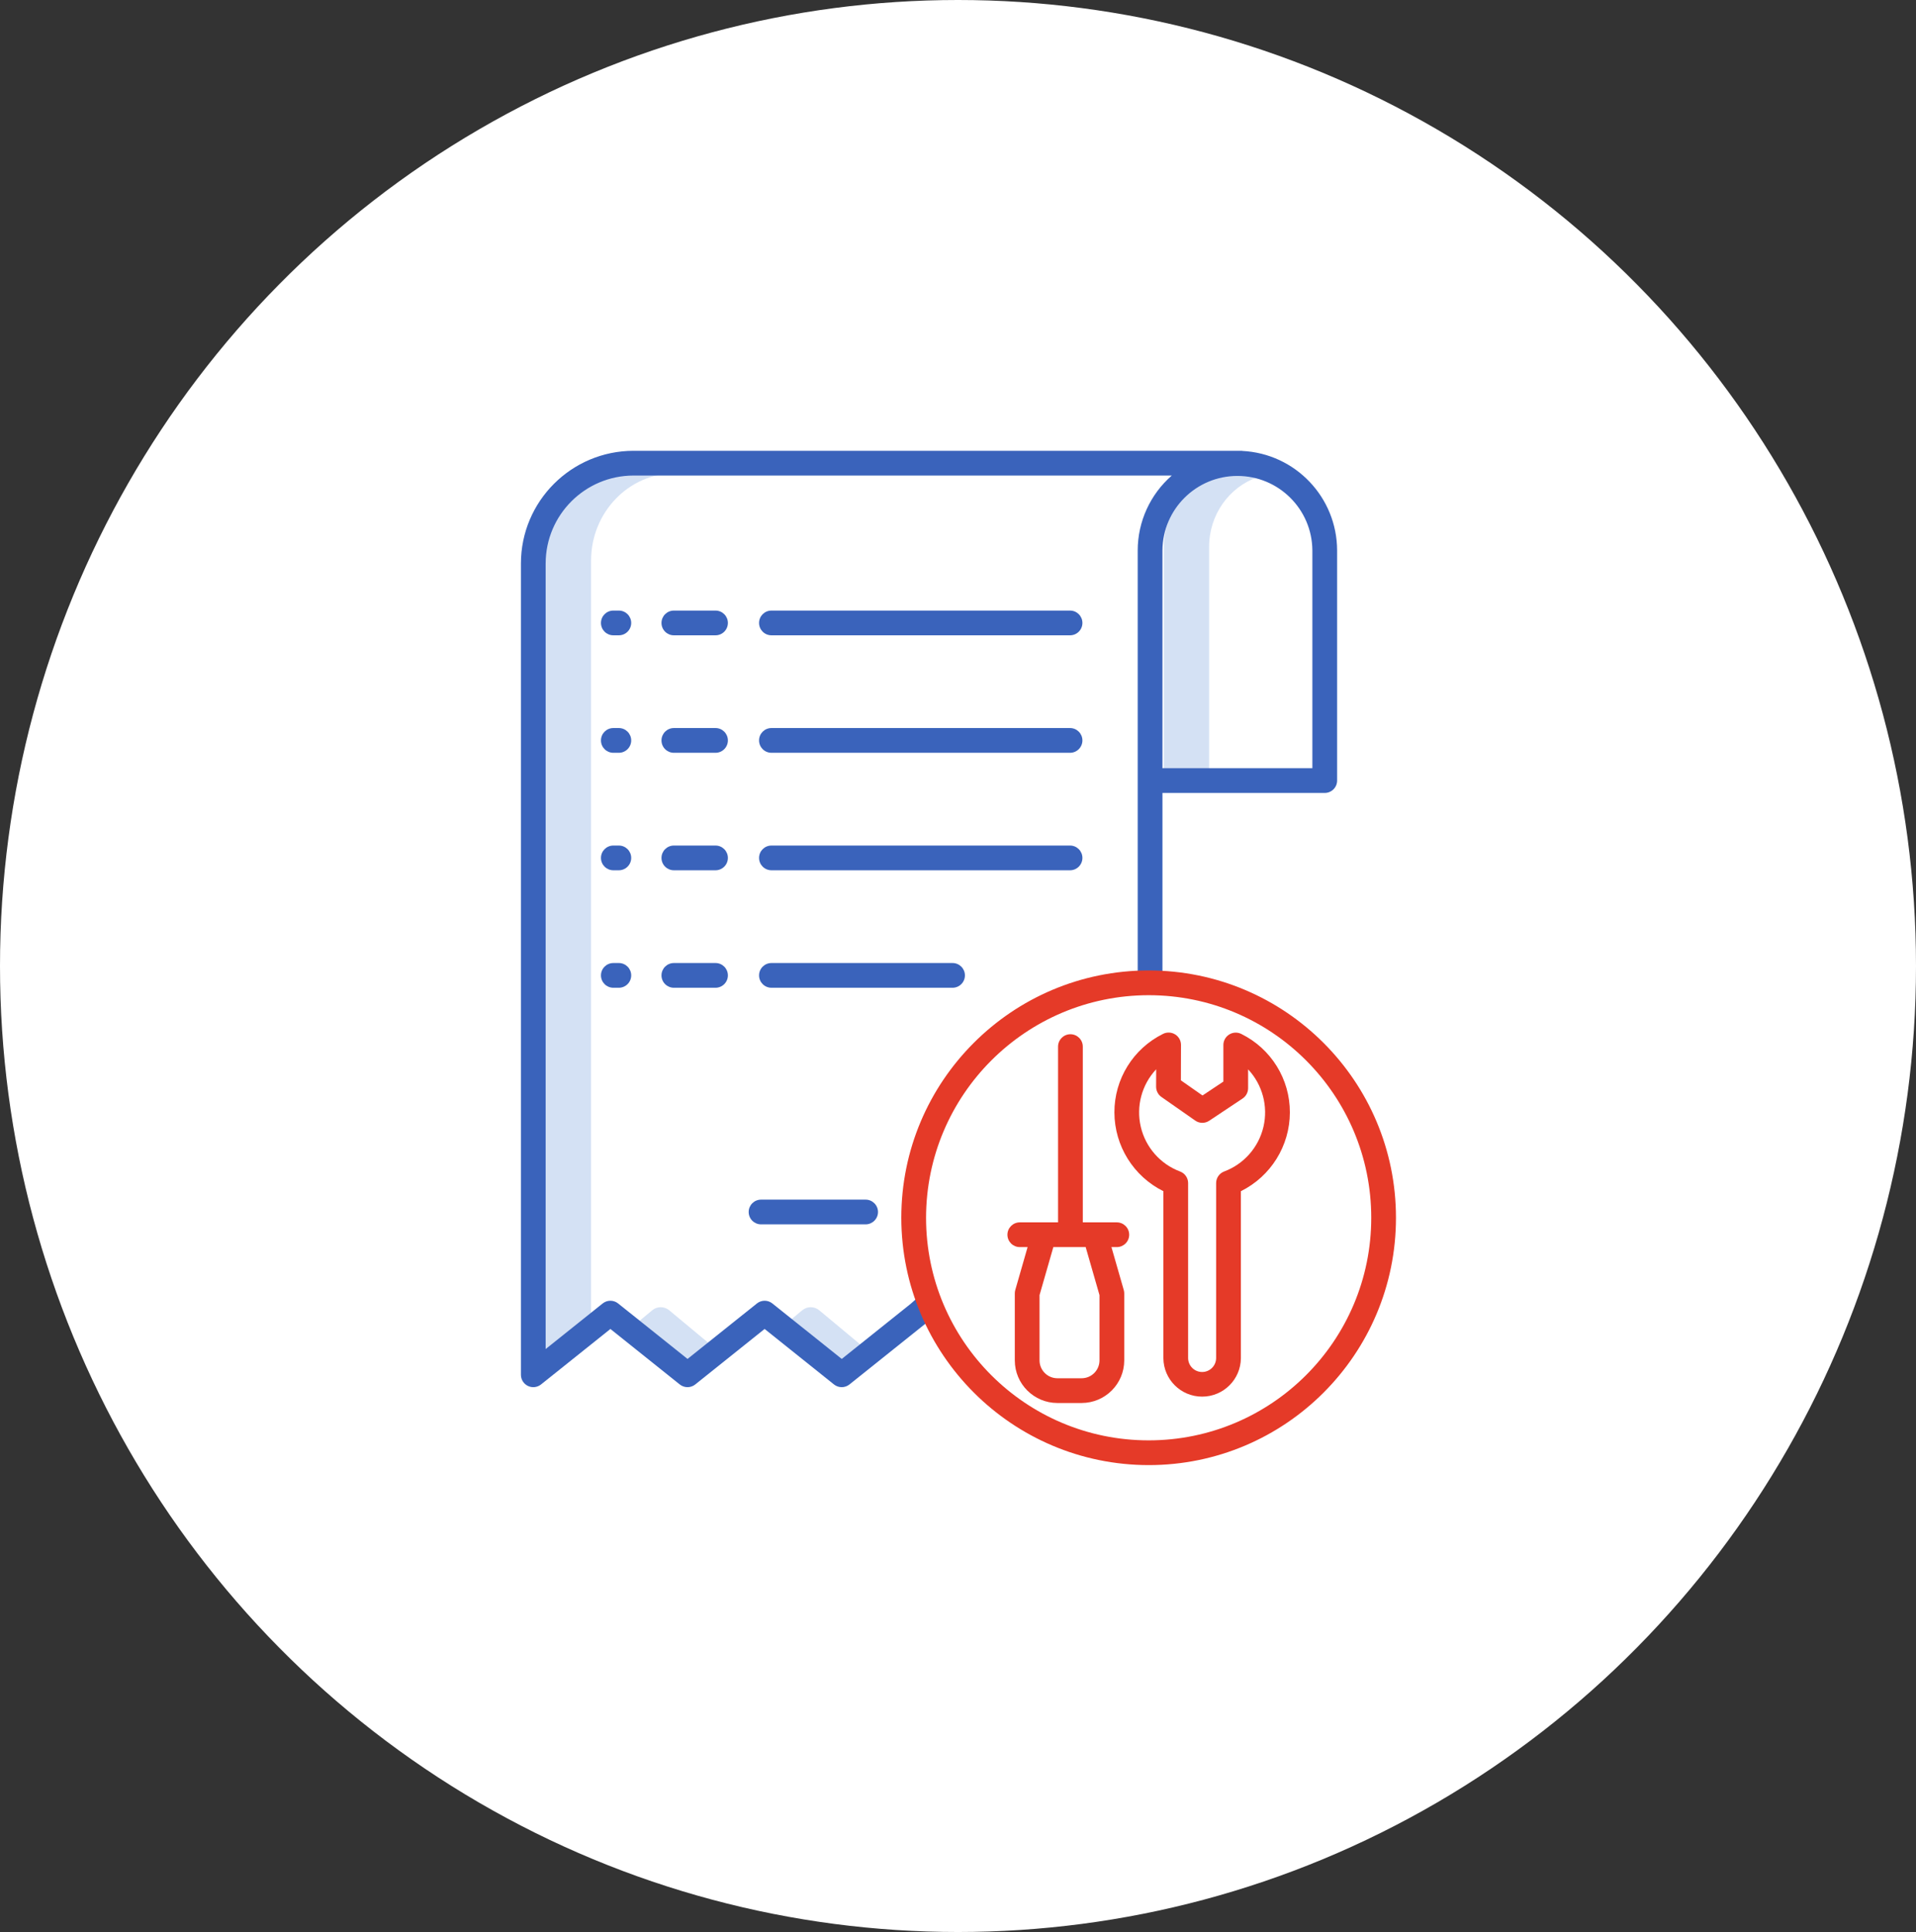 <svg width="119" height="120" viewBox="0 0 119 120" fill="none" xmlns="http://www.w3.org/2000/svg">
<rect x="0" y="0" width="119" height="120" fill="#333333" stroke="none"/>
<ellipse cx="59.5" cy="60" rx="59.5" ry="60" fill="white"/>
<path d="M78.072 29.651C77.62 29.491 77.145 29.409 76.666 29.409C74.249 29.409 72.283 31.454 72.283 33.969V47.802H75.096V33.969C75.096 31.966 76.343 30.262 78.072 29.651V29.651Z" fill="#D4E1F4"/>
<path d="M41.568 81.387C41.26 81.128 40.811 81.128 40.504 81.387L39.616 82.125L42.856 84.821L44.275 83.64L41.568 81.387Z" fill="#D4E1F4"/>
<path d="M36.711 34.816C36.711 31.829 39.046 29.399 41.917 29.399H39.077C36.207 29.399 33.872 31.829 33.872 34.816V83.983L36.711 81.62V34.816Z" fill="#D4E1F4"/>
<path d="M50.885 81.387C50.578 81.128 50.128 81.128 49.821 81.387L48.933 82.126L52.172 84.821L53.591 83.64L50.885 81.387Z" fill="#D4E1F4"/>
<path d="M38.093 54.054H38.435C38.859 54.054 39.203 53.71 39.203 53.286C39.203 52.862 38.859 52.518 38.435 52.518H38.093C37.669 52.518 37.325 52.862 37.325 53.286C37.325 53.71 37.669 54.054 38.093 54.054Z" fill="#3A63BB"/>
<path d="M44.44 52.518H41.853C41.429 52.518 41.084 52.862 41.084 53.286C41.084 53.71 41.429 54.054 41.853 54.054H44.44C44.864 54.054 45.208 53.71 45.208 53.286C45.208 52.862 44.864 52.518 44.44 52.518Z" fill="#3A63BB"/>
<path d="M66.459 52.518H47.913C47.488 52.518 47.144 52.862 47.144 53.286C47.144 53.71 47.488 54.054 47.913 54.054H66.459C66.883 54.054 67.227 53.71 67.227 53.286C67.227 52.862 66.883 52.518 66.459 52.518Z" fill="#3A63BB"/>
<path d="M38.093 46.757H38.435C38.859 46.757 39.203 46.413 39.203 45.989C39.203 45.565 38.859 45.221 38.435 45.221H38.093C37.669 45.221 37.325 45.565 37.325 45.989C37.325 46.413 37.669 46.757 38.093 46.757Z" fill="#3A63BB"/>
<path d="M44.44 45.221H41.853C41.429 45.221 41.084 45.565 41.084 45.989C41.084 46.413 41.429 46.757 41.853 46.757H44.44C44.864 46.757 45.208 46.413 45.208 45.989C45.208 45.565 44.864 45.221 44.44 45.221Z" fill="#3A63BB"/>
<path d="M66.459 45.221H47.913C47.488 45.221 47.144 45.565 47.144 45.989C47.144 46.413 47.488 46.757 47.913 46.757H66.459C66.883 46.757 67.227 46.413 67.227 45.989C67.227 45.565 66.883 45.221 66.459 45.221Z" fill="#3A63BB"/>
<path d="M38.093 39.46H38.435C38.859 39.46 39.203 39.116 39.203 38.692C39.203 38.268 38.859 37.924 38.435 37.924H38.093C37.669 37.924 37.325 38.268 37.325 38.692C37.325 39.116 37.669 39.46 38.093 39.46Z" fill="#3A63BB"/>
<path d="M44.44 37.924H41.853C41.429 37.924 41.084 38.268 41.084 38.692C41.084 39.116 41.429 39.46 41.853 39.46H44.44C44.864 39.46 45.208 39.116 45.208 38.692C45.208 38.268 44.864 37.924 44.44 37.924Z" fill="#3A63BB"/>
<path d="M66.459 37.924H47.913C47.488 37.924 47.144 38.268 47.144 38.692C47.144 39.116 47.488 39.46 47.913 39.46H66.459C66.883 39.46 67.227 39.116 67.227 38.692C67.227 38.268 66.883 37.924 66.459 37.924Z" fill="#3A63BB"/>
<path d="M38.093 61.351H38.435C38.859 61.351 39.203 61.007 39.203 60.583C39.203 60.158 38.859 59.815 38.435 59.815H38.093C37.669 59.815 37.325 60.158 37.325 60.583C37.325 61.007 37.669 61.351 38.093 61.351Z" fill="#3A63BB"/>
<path d="M45.208 60.583C45.208 60.158 44.864 59.815 44.44 59.815H41.853C41.429 59.815 41.084 60.158 41.084 60.583C41.084 61.007 41.429 61.351 41.853 61.351H44.44C44.864 61.351 45.208 61.007 45.208 60.583V60.583Z" fill="#3A63BB"/>
<path d="M59.93 60.583C59.93 60.158 59.586 59.815 59.162 59.815H47.913C47.488 59.815 47.144 60.158 47.144 60.583C47.144 61.007 47.488 61.351 47.913 61.351H59.162C59.586 61.351 59.93 61.007 59.93 60.583V60.583Z" fill="#3A63BB"/>
<path d="M47.268 74.511C46.844 74.511 46.499 74.855 46.499 75.279C46.499 75.703 46.844 76.047 47.268 76.047H53.762C54.186 76.047 54.531 75.703 54.531 75.279C54.531 74.855 54.186 74.511 53.762 74.511H47.268Z" fill="#3A63BB"/>
<path d="M77.15 28.008V28H39.348C35.487 28.005 32.358 31.134 32.354 34.995V85.39C32.354 85.686 32.523 85.955 32.789 86.083C33.055 86.211 33.371 86.175 33.602 85.991L37.911 82.544L42.22 85.991C42.501 86.215 42.9 86.215 43.181 85.991L47.489 82.544L51.798 85.991C52.079 86.215 52.478 86.215 52.758 85.991L57.547 82.16C57.558 82.151 57.568 82.143 57.577 82.134L58.258 81.53L57.239 80.38L56.572 80.972L52.279 84.406L47.971 80.96C47.691 80.735 47.291 80.735 47.011 80.96L42.702 84.406L38.391 80.96C38.11 80.735 37.712 80.735 37.431 80.96L33.89 83.792V34.995C33.894 31.982 36.335 29.54 39.348 29.537H72.778C71.433 30.71 70.661 32.407 70.661 34.192V61.202H72.198V49.251H82.277C82.701 49.251 83.046 48.907 83.046 48.482V34.192C83.041 30.889 80.449 28.17 77.15 28.008V28.008ZM81.509 47.715H72.198V34.192C72.211 31.63 74.292 29.561 76.853 29.561C79.415 29.561 81.495 31.63 81.509 34.192V47.715Z" fill="#3A63BB"/>
<path d="M71.341 91C79.825 91 86.702 84.122 86.702 75.638C86.702 67.154 79.825 60.276 71.341 60.276C62.857 60.276 55.979 67.154 55.979 75.638C55.989 84.118 62.861 90.99 71.341 91V91ZM71.341 61.813C78.976 61.813 85.166 68.003 85.166 75.638C85.166 83.273 78.976 89.463 71.341 89.463C63.706 89.463 57.516 83.273 57.516 75.638C57.525 68.006 63.709 61.822 71.341 61.813V61.813Z" fill="#E53A28"/>
<path d="M72.256 73.987V84.357C72.266 85.68 73.34 86.747 74.663 86.747C75.985 86.747 77.06 85.68 77.07 84.357V73.987C78.928 73.065 80.106 71.172 80.112 69.098C80.119 67.029 78.948 65.136 77.094 64.219C76.856 64.1 76.573 64.113 76.346 64.253C76.12 64.393 75.982 64.64 75.982 64.906V67.179L74.686 68.042L73.343 67.102L73.35 64.906C73.352 64.639 73.215 64.391 72.988 64.25C72.761 64.109 72.478 64.096 72.239 64.214C70.381 65.13 69.207 67.025 69.214 69.097C69.22 71.171 70.398 73.065 72.256 73.987V73.987ZM71.808 66.416L71.804 67.499C71.804 67.751 71.926 67.987 72.132 68.132L74.235 69.602C74.494 69.784 74.837 69.788 75.101 69.612L77.175 68.231C77.389 68.088 77.517 67.848 77.518 67.591V66.419C78.412 67.374 78.769 68.714 78.471 69.988C78.172 71.263 77.257 72.304 76.031 72.763C75.731 72.876 75.532 73.163 75.532 73.483V84.357C75.526 84.834 75.138 85.217 74.662 85.217C74.186 85.217 73.797 84.834 73.792 84.357V73.483C73.792 73.163 73.593 72.876 73.292 72.763C72.066 72.304 71.15 71.262 70.852 69.987C70.554 68.711 70.912 67.372 71.808 66.416H71.808Z" fill="#E53A28"/>
<path d="M63.338 77.459H63.823L63.058 80.121C63.038 80.19 63.028 80.261 63.028 80.333V84.496C63.029 85.957 64.213 87.141 65.674 87.142H67.177C68.638 87.141 69.823 85.957 69.825 84.496V80.333C69.825 80.261 69.814 80.189 69.794 80.12L69.03 77.459H69.363C69.787 77.459 70.132 77.115 70.132 76.691C70.132 76.267 69.787 75.923 69.363 75.923H67.251V65.007C67.251 64.582 66.906 64.238 66.482 64.238C66.058 64.238 65.714 64.582 65.714 65.007V75.923H63.338C62.914 75.923 62.57 76.267 62.57 76.691C62.57 77.115 62.914 77.459 63.338 77.459V77.459ZM68.288 80.442V84.496C68.287 85.109 67.791 85.605 67.177 85.606H65.674C65.062 85.605 64.565 85.109 64.564 84.496V80.442L65.421 77.459H67.43L68.288 80.442Z" fill="#E53A28"/>
</svg>
